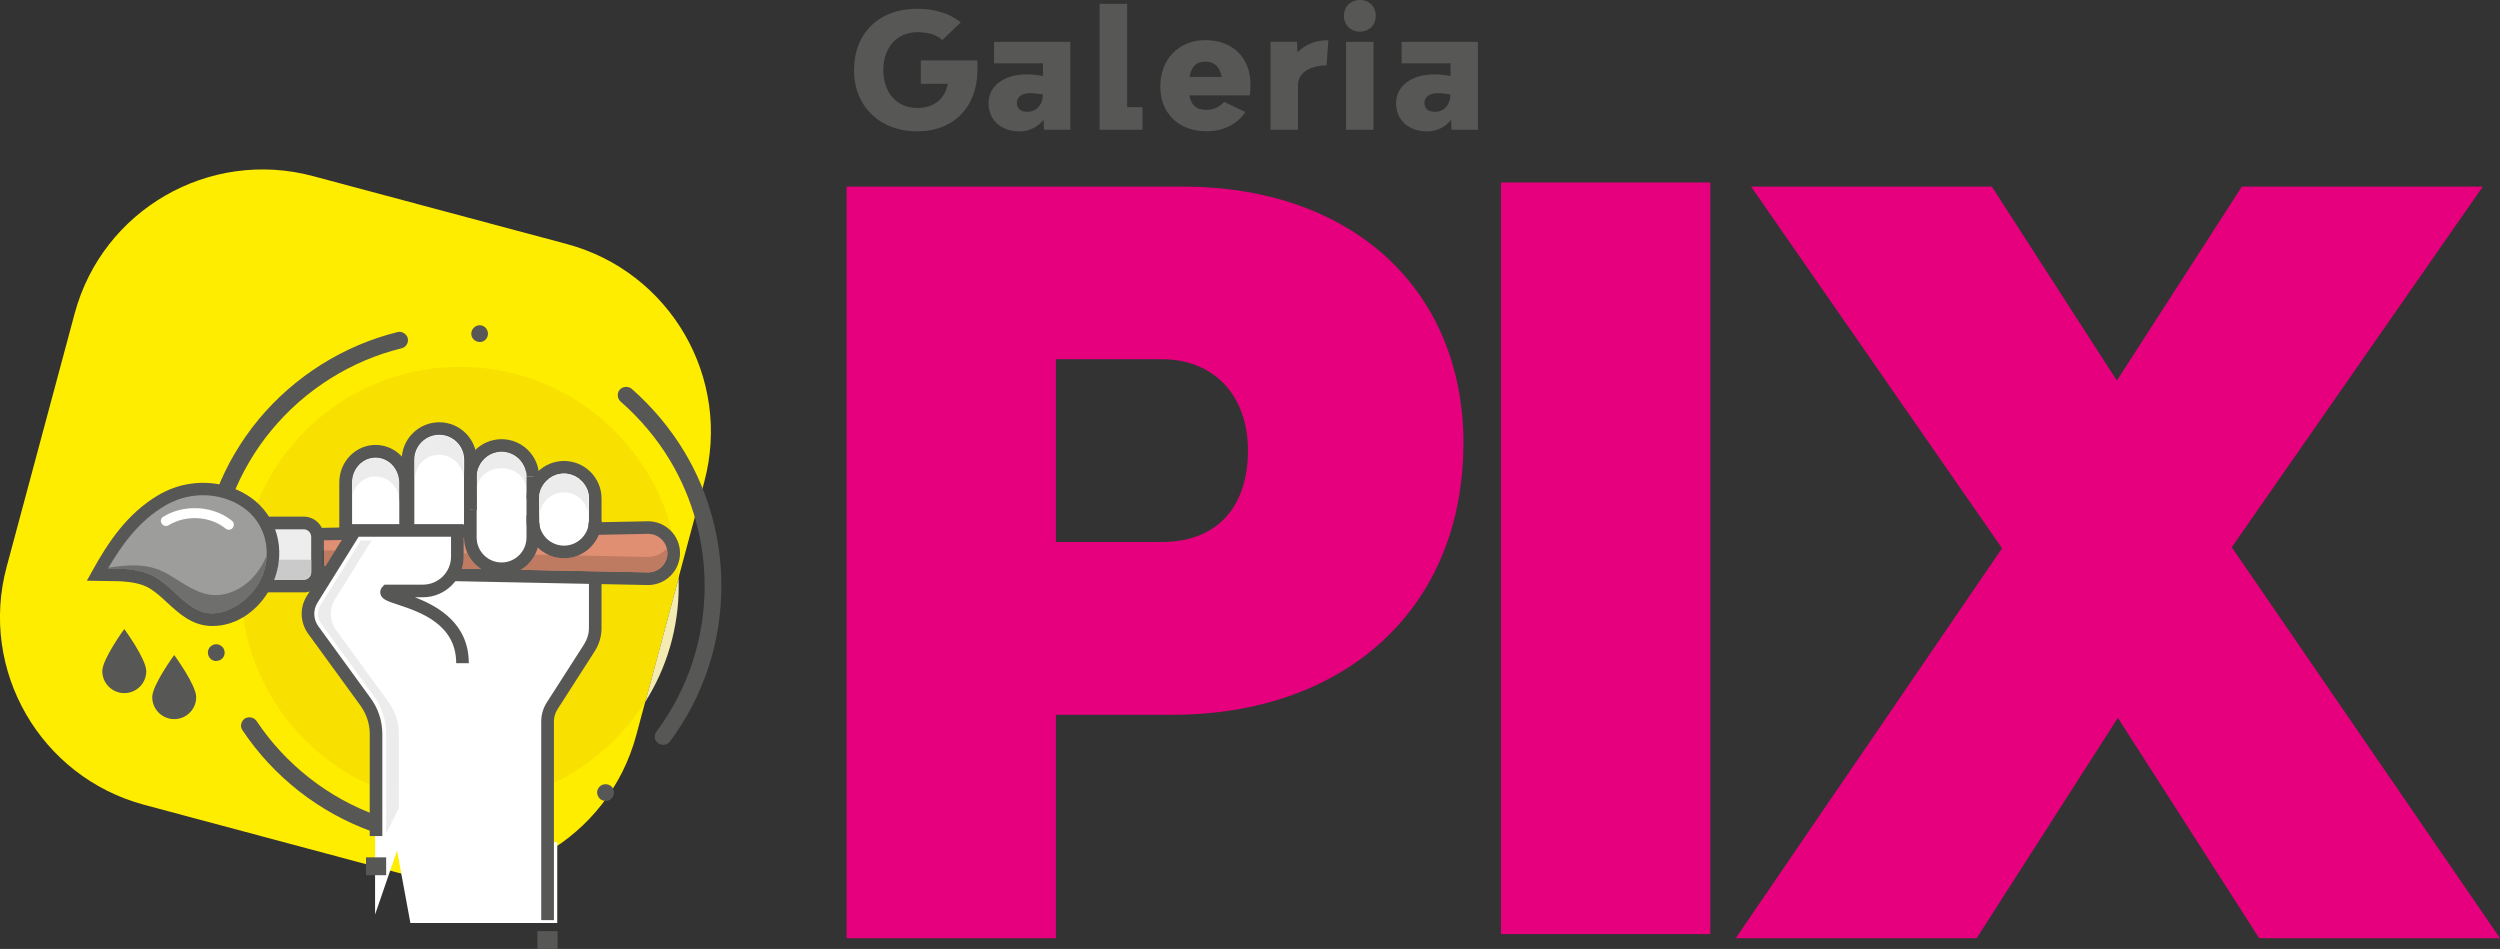 <svg width="137" height="52" viewBox="0 0 137 52" fill="none" xmlns="http://www.w3.org/2000/svg">
<rect x="0" y="0" width="137" height="52" fill="#333333" stroke="none"/>
<g id="Logo-" clip-path="url(#clip0_1_490)">
<path id="Vector" d="M80.192 24.309C80.192 33.215 73.846 39.171 64.21 39.171H57.864V51.414H46.393V10.227H64.829C74.072 10.227 80.198 15.845 80.198 24.309M68.389 24.696C68.389 21.691 66.554 19.685 63.657 19.685H57.864V29.702H63.657C66.775 29.702 68.389 27.696 68.389 24.691" fill="#E6007E"/>
<path id="Vector_2" d="M93.725 10H82.254V51.188H93.725V10Z" fill="#E6007E"/>
<path id="Vector_3" d="M123.804 51.414L116.059 39.337L108.32 51.414H95.118L109.713 30.044L95.959 10.227H109.154L116.004 20.856L122.853 10.227H136.055L122.3 29.989L137 51.414H123.804Z" fill="#E6007E"/>
<path id="Vector_4" d="M53.563 3.84C53.563 5.84 52.28 7.199 50.263 7.199C48.245 7.199 46.802 5.856 46.802 3.84C46.802 1.823 48.162 0.48 50.263 0.48C51.235 0.48 52.059 0.746 52.651 1.226L51.633 2.199C51.352 1.917 50.898 1.762 50.279 1.762C49.157 1.762 48.405 2.596 48.405 3.84C48.405 5.083 49.146 5.917 50.273 5.917C51.191 5.917 51.805 5.392 51.938 4.591H50.462V3.309H53.552C53.563 3.486 53.568 3.663 53.568 3.84" fill="#575756"/>
<path id="Vector_5" d="M58.654 2.293V7.111H57.206L57.189 6.564C56.869 6.978 56.382 7.199 55.879 7.199C54.851 7.199 54.171 6.58 54.171 5.652C54.171 4.724 55 4.077 56.261 4.077C56.537 4.077 56.847 4.105 57.156 4.166V3.47H54.475V2.293H58.66H58.654ZM57.151 5.177C56.902 5.133 56.664 5.105 56.449 5.105C56.006 5.105 55.724 5.315 55.724 5.624C55.724 5.934 55.901 6.127 56.31 6.127C56.764 6.127 57.145 5.774 57.151 5.171" fill="#575756"/>
<path id="Vector_6" d="M60.258 0.21H61.767V5.873H62.607V7.111H60.258V0.21Z" fill="#575756"/>
<path id="Vector_7" d="M68.489 5.227H65.177C65.266 5.724 65.531 6.022 66.106 6.022C66.515 6.022 66.847 5.857 67.079 5.58L68.245 6.144C67.831 6.774 67.062 7.194 66.122 7.194C64.602 7.194 63.585 6.221 63.585 4.746C63.585 3.271 64.569 2.199 66.056 2.199C67.543 2.199 68.527 3.161 68.527 4.625C68.527 4.829 68.511 5.061 68.489 5.227ZM65.188 4.216H66.946C66.847 3.669 66.559 3.376 66.05 3.376C65.542 3.376 65.282 3.674 65.183 4.216" fill="#575756"/>
<path id="Vector_8" d="M72.795 2.204L72.696 3.585C71.778 3.585 71.131 4.011 71.131 4.635V7.11H69.628V2.292H71.076L71.104 2.878C71.485 2.453 72.077 2.204 72.795 2.204Z" fill="#575756"/>
<path id="Vector_9" d="M73.647 0.867C73.647 0.365 74.017 0 74.525 0C75.034 0 75.393 0.365 75.393 0.867C75.393 1.37 75.028 1.735 74.525 1.735C74.022 1.735 73.647 1.37 73.647 0.867ZM73.763 2.293H75.266V7.111H73.763V2.293Z" fill="#575756"/>
<path id="Vector_10" d="M80.988 2.293V7.111H79.54L79.523 6.564C79.203 6.978 78.716 7.199 78.213 7.199C77.185 7.199 76.505 6.58 76.505 5.652C76.505 4.724 77.34 4.077 78.594 4.077C78.871 4.077 79.18 4.105 79.49 4.166V3.47H76.809V2.293H80.994H80.988ZM79.484 5.177C79.236 5.133 78.998 5.105 78.782 5.105C78.34 5.105 78.058 5.315 78.058 5.624C78.058 5.934 78.235 6.127 78.644 6.127C79.097 6.127 79.479 5.774 79.484 5.171" fill="#575756"/>
<path id="Vector_11" fill-rule="evenodd" clip-rule="evenodd" d="M31.052 13.37L17.154 9.651C11.465 8.127 5.616 11.502 4.091 17.182L0.365 31.06C-1.161 36.74 2.216 42.58 7.905 44.105L21.803 47.823C27.491 49.342 33.34 45.972 34.866 40.292L38.592 26.414C40.118 20.734 36.74 14.895 31.052 13.37Z" fill="#FFED00"/>
<path id="Vector_12" d="M24.849 46.398H24.833C23.301 46.353 21.798 46.077 20.36 45.558C17.491 44.525 14.987 42.563 13.29 40.022C13.218 39.922 13.19 39.79 13.218 39.674C13.246 39.552 13.312 39.453 13.411 39.381C13.621 39.243 13.92 39.309 14.058 39.508C15.645 41.895 17.994 43.729 20.681 44.696C22.019 45.177 23.429 45.442 24.866 45.48C25.115 45.48 25.319 45.69 25.319 45.95C25.308 46.199 25.109 46.403 24.86 46.403M33.186 43.889C33.026 43.889 32.887 43.818 32.81 43.696C32.738 43.596 32.71 43.464 32.727 43.348C32.755 43.226 32.821 43.127 32.92 43.055C33.125 42.917 33.418 42.961 33.567 43.166C33.706 43.37 33.661 43.663 33.446 43.812C33.374 43.867 33.28 43.895 33.191 43.895M36.342 40.818C36.243 40.818 36.149 40.79 36.066 40.724C35.967 40.657 35.9 40.547 35.884 40.431C35.873 40.304 35.9 40.182 35.978 40.088C37.702 37.768 38.614 35 38.614 32.099C38.614 29.696 37.968 27.337 36.74 25.27C36.011 24.044 35.087 22.95 34.01 22.005C33.916 21.922 33.86 21.812 33.855 21.685C33.844 21.563 33.882 21.447 33.965 21.353C34.12 21.171 34.435 21.149 34.618 21.309C35.767 22.315 36.746 23.491 37.531 24.801C38.841 27.005 39.532 29.53 39.532 32.099C39.532 35.204 38.554 38.154 36.713 40.635C36.619 40.757 36.492 40.818 36.342 40.818ZM11.852 36.226C11.642 36.226 11.466 36.088 11.41 35.884C11.338 35.646 11.482 35.386 11.731 35.32C11.969 35.254 12.228 35.403 12.295 35.641V35.652C12.361 35.889 12.223 36.138 11.974 36.204L11.852 36.221M12.295 27.541C12.239 27.541 12.184 27.525 12.129 27.503C12.018 27.458 11.924 27.375 11.88 27.254C11.825 27.143 11.825 27.022 11.869 26.911C12.422 25.48 13.196 24.166 14.174 22.983C16.131 20.624 18.829 18.928 21.781 18.199C22.019 18.132 22.279 18.293 22.345 18.53C22.373 18.652 22.356 18.779 22.29 18.878C22.223 18.989 22.124 19.061 22.002 19.088C19.244 19.762 16.712 21.353 14.882 23.569C13.97 24.668 13.251 25.9 12.726 27.237C12.654 27.414 12.488 27.53 12.295 27.53M26.292 18.74H26.253C26.132 18.729 26.021 18.674 25.938 18.585C25.855 18.491 25.817 18.375 25.828 18.254C25.844 17.994 26.093 17.801 26.314 17.823C26.574 17.84 26.756 18.072 26.74 18.32C26.723 18.558 26.53 18.746 26.287 18.746" fill="#575756"/>
<path id="Vector_13" d="M35.364 38.458L37.189 31.668C37.189 31.812 37.194 31.95 37.194 32.093C37.194 34.436 36.525 36.618 35.364 38.458Z" fill="#F4EBB3"/>
<path id="Vector_14" d="M36.84 29.177C36.519 28.801 36.038 28.564 35.502 28.564L32.959 28.613V27.304C32.959 26.171 32.036 25.249 30.902 25.249C30.366 25.249 29.88 25.453 29.515 25.79C29.36 24.812 28.509 24.055 27.486 24.055C26.927 24.055 26.419 24.282 26.049 24.641C25.811 23.774 25.009 23.133 24.069 23.133C22.997 23.133 22.112 23.962 22.018 25.011C21.654 24.619 21.145 24.37 20.581 24.37C19.486 24.37 18.591 25.293 18.591 26.426V28.895L17.635 28.917C17.458 28.553 17.076 28.299 16.645 28.299H14.738C14.561 28.022 14.351 27.768 14.102 27.542C15.893 23.171 20.189 20.1 25.203 20.1C30.825 20.1 35.541 23.962 36.84 29.177ZM30.349 42.917V39.531C30.349 39.293 30.416 39.061 30.543 38.862L32.594 35.663C32.832 35.288 32.959 34.856 32.959 34.409V32.006L35.507 32.055C36.248 32.055 36.884 31.591 37.138 30.939C37.16 31.177 37.177 31.415 37.182 31.658L35.358 38.448C34.147 40.37 32.406 41.928 30.344 42.912M20.255 43.006C16.601 41.354 13.92 37.923 13.328 33.812C13.859 33.492 14.329 33.022 14.688 32.448H16.645C16.761 32.448 16.866 32.431 16.971 32.398L16.811 32.658C16.413 33.298 16.441 34.105 16.883 34.718L19.752 38.663C20.084 39.122 20.261 39.663 20.261 40.227V43.011" fill="#F8E100"/>
<path id="Vector_15" d="M25.286 36.343C25.286 32.912 20.681 32.862 21.162 32.382H23.125C24.164 32.382 25.004 31.542 25.004 30.503V29.072H19.404L17.049 32.851C16.728 33.371 16.75 34.028 17.11 34.525L19.979 38.47C20.355 38.984 20.554 39.603 20.554 40.238V50.117L25.286 36.354" fill="white"/>
<path id="Vector_16" d="M22.489 50.58L18.669 29.829H19.023V26.116C19.023 25.221 19.719 24.486 20.581 24.486C21.444 24.486 22.14 25.215 22.14 26.116V28.608H22.268V28.818H22.45V25.199C22.45 24.309 23.174 23.58 24.07 23.58C24.965 23.58 25.69 24.304 25.69 25.199V29.923H25.872V26.122C25.872 25.232 26.596 24.503 27.492 24.503C28.221 24.503 28.841 24.989 29.04 25.657H29.172L29.15 25.972L29.36 26.729C29.559 26.061 30.178 25.575 30.914 25.575C31.804 25.575 32.533 26.298 32.533 27.193V34.414C32.533 34.773 32.434 35.127 32.235 35.431L30.184 38.63C30.013 38.901 29.919 39.21 29.919 39.53V46.144H30.538V50.58H22.5" fill="white"/>
<path id="Vector_17" d="M26.121 30.381H25.43V26.122C25.43 24.989 26.353 24.066 27.486 24.066C28.619 24.066 29.543 24.989 29.543 26.122H28.852C28.852 25.37 28.238 24.757 27.486 24.757C26.734 24.757 26.121 25.37 26.121 26.122V30.381Z" fill="#575756"/>
<path id="Vector_18" d="M30.35 50.425H29.659V39.536C29.659 39.166 29.764 38.807 29.963 38.497L32.014 35.298C32.18 35.033 32.274 34.729 32.274 34.42V27.315C32.274 26.564 31.66 25.95 30.908 25.95C30.156 25.95 29.543 26.564 29.543 27.315H28.852C28.852 26.182 29.775 25.26 30.908 25.26C32.041 25.26 32.965 26.182 32.965 27.315V34.42C32.965 34.862 32.837 35.298 32.6 35.674L30.549 38.873C30.422 39.072 30.355 39.304 30.355 39.541V50.431" fill="#575756"/>
<path id="Vector_19" d="M30.555 51.027H29.449V52H30.555V51.027Z" fill="#575756"/>
<path id="Vector_20" d="M22.705 29.277H22.014V25.194C22.014 24.061 22.937 23.139 24.07 23.139C25.203 23.139 26.127 24.061 26.127 25.194V28.409H25.436V25.194C25.436 24.442 24.822 23.829 24.07 23.829C23.318 23.829 22.705 24.442 22.705 25.194V29.277Z" fill="#575756"/>
<path id="Vector_21" d="M19.283 30.607H18.592V26.436C18.592 25.303 19.482 24.381 20.582 24.381C21.682 24.381 22.572 25.303 22.572 26.436V29.386H21.881V26.436C21.881 25.685 21.301 25.072 20.587 25.072C19.874 25.072 19.294 25.685 19.294 26.436V30.607" fill="#575756"/>
<path id="Vector_22" d="M21.162 46.983H20.057V47.961H21.162V46.983Z" fill="#575756"/>
<path id="Vector_23" d="M25.402 26.254C25.402 25.519 24.805 24.922 24.07 24.922C23.334 24.922 22.738 25.519 22.738 26.254V25.182C22.738 24.447 23.334 23.851 24.07 23.851C24.805 23.851 25.402 24.447 25.402 25.182V26.254Z" fill="#ECECEC"/>
<path id="Vector_24" d="M28.835 26.813C28.835 26.177 28.233 25.658 27.487 25.658C26.74 25.658 26.138 26.177 26.138 26.813V25.907C26.237 25.255 26.807 24.752 27.487 24.752C28.166 24.752 28.73 25.249 28.835 25.901V26.807" fill="#ECECEC"/>
<path id="Vector_25" d="M26.138 25.906V25.878C26.138 25.243 26.74 24.724 27.487 24.724C28.233 24.724 28.835 25.243 28.835 25.878V25.9C28.73 25.248 28.166 24.751 27.487 24.751C26.807 24.751 26.243 25.254 26.138 25.906Z" fill="#525251"/>
<path id="Vector_26" d="M21.875 27.254C21.759 26.602 21.223 26.111 20.581 26.111C19.94 26.111 19.398 26.602 19.288 27.249V26.431C19.288 25.68 19.868 25.066 20.581 25.066C21.295 25.066 21.875 25.68 21.875 26.431V27.254Z" fill="#ECECEC"/>
<path id="Vector_27" d="M21.897 27.514C21.897 27.425 21.892 27.343 21.875 27.26V26.436C21.875 25.685 21.295 25.072 20.581 25.072C19.868 25.072 19.288 25.685 19.288 26.436V27.254C19.271 27.337 19.266 27.425 19.266 27.514V26.398C19.266 25.624 19.857 25 20.587 25C21.317 25 21.903 25.63 21.903 26.398V27.514" fill="#525251"/>
<path id="Vector_28" d="M8.016 36.779C8.016 37.448 7.474 37.983 6.811 37.983C6.147 37.983 5.606 37.442 5.606 36.779C5.606 36.116 6.811 34.47 6.811 34.47C6.811 34.47 8.016 36.116 8.016 36.779Z" fill="#575756"/>
<path id="Vector_29" d="M10.752 38.204C10.752 38.872 10.21 39.408 9.547 39.408C8.884 39.408 8.342 38.867 8.342 38.204C8.342 37.541 9.547 35.895 9.547 35.895C9.547 35.895 10.752 37.541 10.752 38.204Z" fill="#575756"/>
<path id="Vector_30" d="M16.917 31.42V30.856L34.933 31.215C35.707 31.215 36.337 30.586 36.337 29.812C36.337 29.575 36.271 29.354 36.166 29.16C36.608 29.398 36.912 29.856 36.912 30.392C36.912 31.166 36.282 31.796 35.508 31.796L16.911 31.42" fill="#D1D3D4"/>
<path id="Vector_31" d="M36.912 30.315C36.912 29.542 36.282 28.912 35.508 28.912L16.911 29.288V31.349L35.508 31.724C36.282 31.724 36.912 31.094 36.912 30.321" fill="#E18F72"/>
<path id="Vector_32" d="M35.513 32.061L16.573 31.68V28.945L35.507 28.564C36.48 28.564 37.265 29.348 37.265 30.309C37.265 31.271 36.48 32.061 35.518 32.061M17.27 31L35.524 31.365C36.099 31.365 36.574 30.889 36.574 30.309C36.574 29.729 36.099 29.254 35.518 29.254L17.27 29.619V31Z" fill="#575756"/>
<path id="Vector_33" d="M17.403 30.851V29.917C17.403 29.221 16.839 28.657 16.142 28.657H14.279V32.116H16.142C16.839 32.116 17.403 31.552 17.403 30.856" fill="#EDEDED"/>
<path id="Vector_34" d="M16.645 32.459H13.931V28.31H16.645C17.253 28.31 17.751 28.807 17.751 29.415V31.359C17.751 31.967 17.253 32.464 16.645 32.464M14.622 31.774H16.645C16.872 31.774 17.054 31.591 17.054 31.365V29.42C17.054 29.194 16.872 29.006 16.645 29.006H14.622V31.774Z" fill="#575756"/>
<path id="Vector_35" d="M9.558 27.089C10.934 26.564 12.609 26.763 13.759 27.713C15.014 28.752 15.28 30.52 14.572 31.956C14.014 33.083 12.88 34.006 11.576 33.962C10.221 33.918 9.497 32.675 8.463 32.001C7.579 31.426 6.357 31.52 5.34 31.492C6.235 29.873 7.23 28.387 8.867 27.42C9.088 27.288 9.326 27.177 9.563 27.083" fill="#9D9D9C"/>
<path id="Vector_36" d="M11.659 34.304H11.559C10.515 34.27 9.829 33.635 9.16 33.022C8.862 32.746 8.58 32.486 8.27 32.287C7.607 31.851 6.689 31.845 5.805 31.84L4.76 31.823L5.036 31.326C5.904 29.751 6.949 28.154 8.685 27.127C8.922 26.989 9.171 26.867 9.437 26.768C10.985 26.177 12.77 26.447 13.981 27.447C15.319 28.558 15.689 30.475 14.882 32.105C14.213 33.453 12.958 34.304 11.659 34.304ZM5.926 31.149C6.838 31.154 7.85 31.182 8.646 31.707C9.005 31.939 9.321 32.232 9.63 32.514C10.227 33.066 10.797 33.585 11.582 33.608C12.848 33.635 13.832 32.657 14.263 31.795C14.932 30.453 14.633 28.878 13.539 27.972C12.516 27.127 11.001 26.9 9.68 27.403C9.453 27.491 9.238 27.591 9.039 27.712C7.623 28.552 6.689 29.828 5.926 31.143" fill="#575756"/>
<path id="Vector_37" d="M12.538 29.033C12.472 29.033 12.411 29.005 12.361 28.966C11.659 28.386 10.57 28.232 9.68 28.569C9.531 28.624 9.387 28.696 9.238 28.779V28.79C9.111 28.861 8.934 28.817 8.862 28.69C8.812 28.624 8.806 28.552 8.823 28.48C8.84 28.414 8.889 28.353 8.95 28.315C9.127 28.215 9.298 28.121 9.486 28.055C10.575 27.652 11.864 27.845 12.715 28.541C12.836 28.635 12.842 28.806 12.754 28.928C12.698 28.994 12.626 29.027 12.543 29.027" fill="white"/>
<path id="Vector_38" d="M35.519 31.37H35.508L28.531 31.226C28.863 31.027 29.139 30.74 29.316 30.392L30.057 30.409C30.317 30.525 30.604 30.591 30.903 30.591C31.174 30.591 31.433 30.536 31.671 30.442L35.508 30.519C35.906 30.519 36.265 30.348 36.519 30.077C36.536 30.154 36.569 30.232 36.569 30.315C36.569 30.895 36.094 31.37 35.519 31.37Z" fill="#BF7A62"/>
<path id="Vector_39" d="M17.845 31.011H17.751V30.16L18.37 30.171L17.845 31.011ZM26.375 31.188L25.308 31.166C25.375 30.956 25.408 30.735 25.408 30.508V30.32H25.623C25.789 30.68 26.049 30.978 26.375 31.188Z" fill="#BF7A62"/>
<path id="Vector_40" d="M17.746 31.005H17.657V30.154H17.746V31.005Z" fill="#4D4D4C"/>
<path id="Vector_41" d="M27.486 30.823C27.066 30.823 26.69 30.635 26.441 30.337L28.492 30.381C28.244 30.657 27.884 30.829 27.486 30.829" fill="#BF7A62"/>
<path id="Vector_42" d="M16.645 31.762H15.031C15.169 31.403 15.252 31.038 15.291 30.674H17.055V31.348C17.055 31.547 16.916 31.712 16.728 31.751C16.701 31.751 16.673 31.762 16.645 31.762Z" fill="#CACACA"/>
<path id="Vector_43" d="M15.031 31.762H15.015C15.153 31.403 15.241 31.038 15.28 30.674H15.291C15.258 31.038 15.169 31.403 15.031 31.762Z" fill="#4D4D4C"/>
<path id="Vector_44" d="M11.642 33.613C11.642 33.613 11.604 33.613 11.587 33.613C10.802 33.585 10.233 33.066 9.636 32.519C9.326 32.237 9.011 31.945 8.652 31.712C7.85 31.188 6.838 31.16 5.932 31.154L5.965 31.105C6.44 31.038 6.888 30.983 7.33 30.983C7.966 30.983 8.58 31.099 9.227 31.475C10.039 31.95 10.852 32.613 11.819 32.613C11.908 32.613 11.996 32.608 12.09 32.596C13.273 32.442 14.18 31.519 14.611 30.447C14.595 30.9 14.489 31.364 14.274 31.801C14.257 31.834 14.241 31.867 14.219 31.9C13.771 32.724 12.842 33.613 11.648 33.613" fill="#6F6F6E"/>
<path id="Vector_45" d="M11.664 33.613C11.664 33.613 11.609 33.613 11.581 33.613C10.791 33.585 10.227 33.066 9.63 32.519C9.326 32.237 9.005 31.944 8.646 31.712C7.844 31.187 6.832 31.16 5.926 31.154C6.838 31.154 7.85 31.187 8.646 31.712C9.005 31.944 9.32 32.237 9.63 32.519C10.227 33.071 10.796 33.591 11.581 33.613C11.598 33.613 11.62 33.613 11.636 33.613C12.831 33.613 13.759 32.723 14.207 31.9C13.77 32.723 12.897 33.613 11.664 33.613Z" fill="#424241"/>
<path id="Vector_46" d="M20.609 45.818V40.232C20.609 39.597 20.41 38.978 20.034 38.464L17.165 34.519C16.806 34.028 16.784 33.365 17.104 32.845L19.459 29.066H25.059V30.497C25.059 31.536 24.219 32.376 23.18 32.376H21.217C20.736 32.856 25.341 32.906 25.341 36.337L20.609 45.807" fill="white"/>
<path id="Vector_47" d="M20.952 45.818H20.261V40.232C20.261 39.663 20.084 39.127 19.753 38.668L16.883 34.724C16.441 34.11 16.413 33.304 16.811 32.663L19.272 28.724H25.408V30.503C25.408 31.729 24.407 32.729 23.18 32.729H22.732C23.993 33.215 25.69 34.155 25.69 36.342H24.999C24.999 34.193 22.992 33.53 21.798 33.133C21.212 32.939 20.919 32.84 20.847 32.547C20.814 32.403 20.858 32.254 20.974 32.138L21.074 32.038H23.18C24.026 32.038 24.717 31.348 24.717 30.503V29.414H19.653L17.398 33.028C17.149 33.425 17.165 33.934 17.442 34.315L20.311 38.26C20.731 38.834 20.952 39.519 20.952 40.232V45.818Z" fill="#575756"/>
<path id="Vector_48" d="M21.162 45.679V44.707L21.339 44.348L21.472 45.06L21.162 45.679Z" fill="#ECECEC"/>
<path id="Vector_49" d="M21.471 45.055L21.339 44.348L21.853 43.32V44.293L21.471 45.055Z" fill="#ECECEC"/>
<path id="Vector_50" d="M21.163 44.708V40.232C21.163 39.475 20.925 38.752 20.483 38.139L17.613 34.194C17.387 33.879 17.37 33.47 17.575 33.139L19.769 29.619H20.366L18.354 32.846C18.034 33.365 18.056 34.023 18.415 34.52L21.284 38.464C21.66 38.978 21.859 39.597 21.859 40.232V43.321L21.345 44.348L21.163 44.708Z" fill="#ECECEC"/>
<path id="Vector_51" d="M30.908 25.95C30.222 25.95 29.653 26.464 29.564 27.127V28.806C29.564 29.497 30.167 30.055 30.908 30.055C31.649 30.055 32.251 29.497 32.251 28.806V27.122C32.157 26.464 31.593 25.95 30.908 25.95Z" fill="white"/>
<path id="Vector_52" d="M29.195 28.238V29.464C29.195 30.409 28.426 31.172 27.486 31.172C26.547 31.172 25.778 30.404 25.778 29.464V27.923" fill="white"/>
<path id="Vector_53" d="M27.486 31.514C26.353 31.514 25.43 30.591 25.43 29.458V27.917H26.121V29.458C26.121 30.21 26.734 30.823 27.486 30.823C28.238 30.823 28.852 30.21 28.852 29.458V28.237H29.543V29.458C29.543 30.591 28.619 31.514 27.486 31.514Z" fill="#575756"/>
<path id="Vector_54" d="M30.908 30.591C29.775 30.591 28.852 29.669 28.852 28.536V26.116H29.543V28.536C29.543 29.288 30.156 29.901 30.908 29.901C31.66 29.901 32.274 29.288 32.274 28.536H32.965C32.965 29.669 32.041 30.591 30.908 30.591Z" fill="#575756"/>
<path id="Vector_55" d="M30.947 25.95C30.947 25.95 30.947 25.95 30.942 25.95C30.942 25.95 30.942 25.95 30.947 25.95ZM30.837 25.95C30.837 25.95 30.837 25.95 30.842 25.95C30.842 25.95 30.842 25.95 30.837 25.95ZM32.219 27.011C32.086 26.42 31.572 25.972 30.953 25.95C31.533 25.972 32.025 26.365 32.197 26.901C32.208 26.939 32.213 26.978 32.219 27.017M29.565 27.022C29.571 26.983 29.582 26.945 29.587 26.906C29.753 26.37 30.245 25.978 30.831 25.95C30.206 25.978 29.692 26.425 29.56 27.022" fill="#ECECEC"/>
<path id="Vector_56" d="M29.604 26.901C29.753 26.326 30.278 25.895 30.903 25.895C31.527 25.895 32.047 26.321 32.202 26.895C32.03 26.365 31.538 25.973 30.958 25.945H30.947C30.947 25.945 30.947 25.945 30.941 25.945H30.919H30.897C30.897 25.945 30.897 25.945 30.892 25.945H30.869H30.858C30.272 25.967 29.78 26.365 29.615 26.901" fill="#525251"/>
<path id="Vector_57" d="M32.251 28.326C32.251 27.586 31.649 26.983 30.908 26.983C30.167 26.983 29.564 27.586 29.564 28.326V27.243C29.564 27.166 29.57 27.094 29.581 27.022C29.714 26.431 30.228 25.978 30.852 25.95C30.852 25.95 30.852 25.95 30.858 25.95H30.869H30.935H30.947C30.947 25.95 30.947 25.95 30.952 25.95C31.577 25.978 32.085 26.42 32.218 27.011C32.229 27.083 32.24 27.16 32.24 27.243V28.326" fill="#ECECEC"/>
</g>
<defs>
<clipPath id="clip0_1_490">
<rect width="137" height="52" fill="white"/>
</clipPath>
</defs>
</svg>
